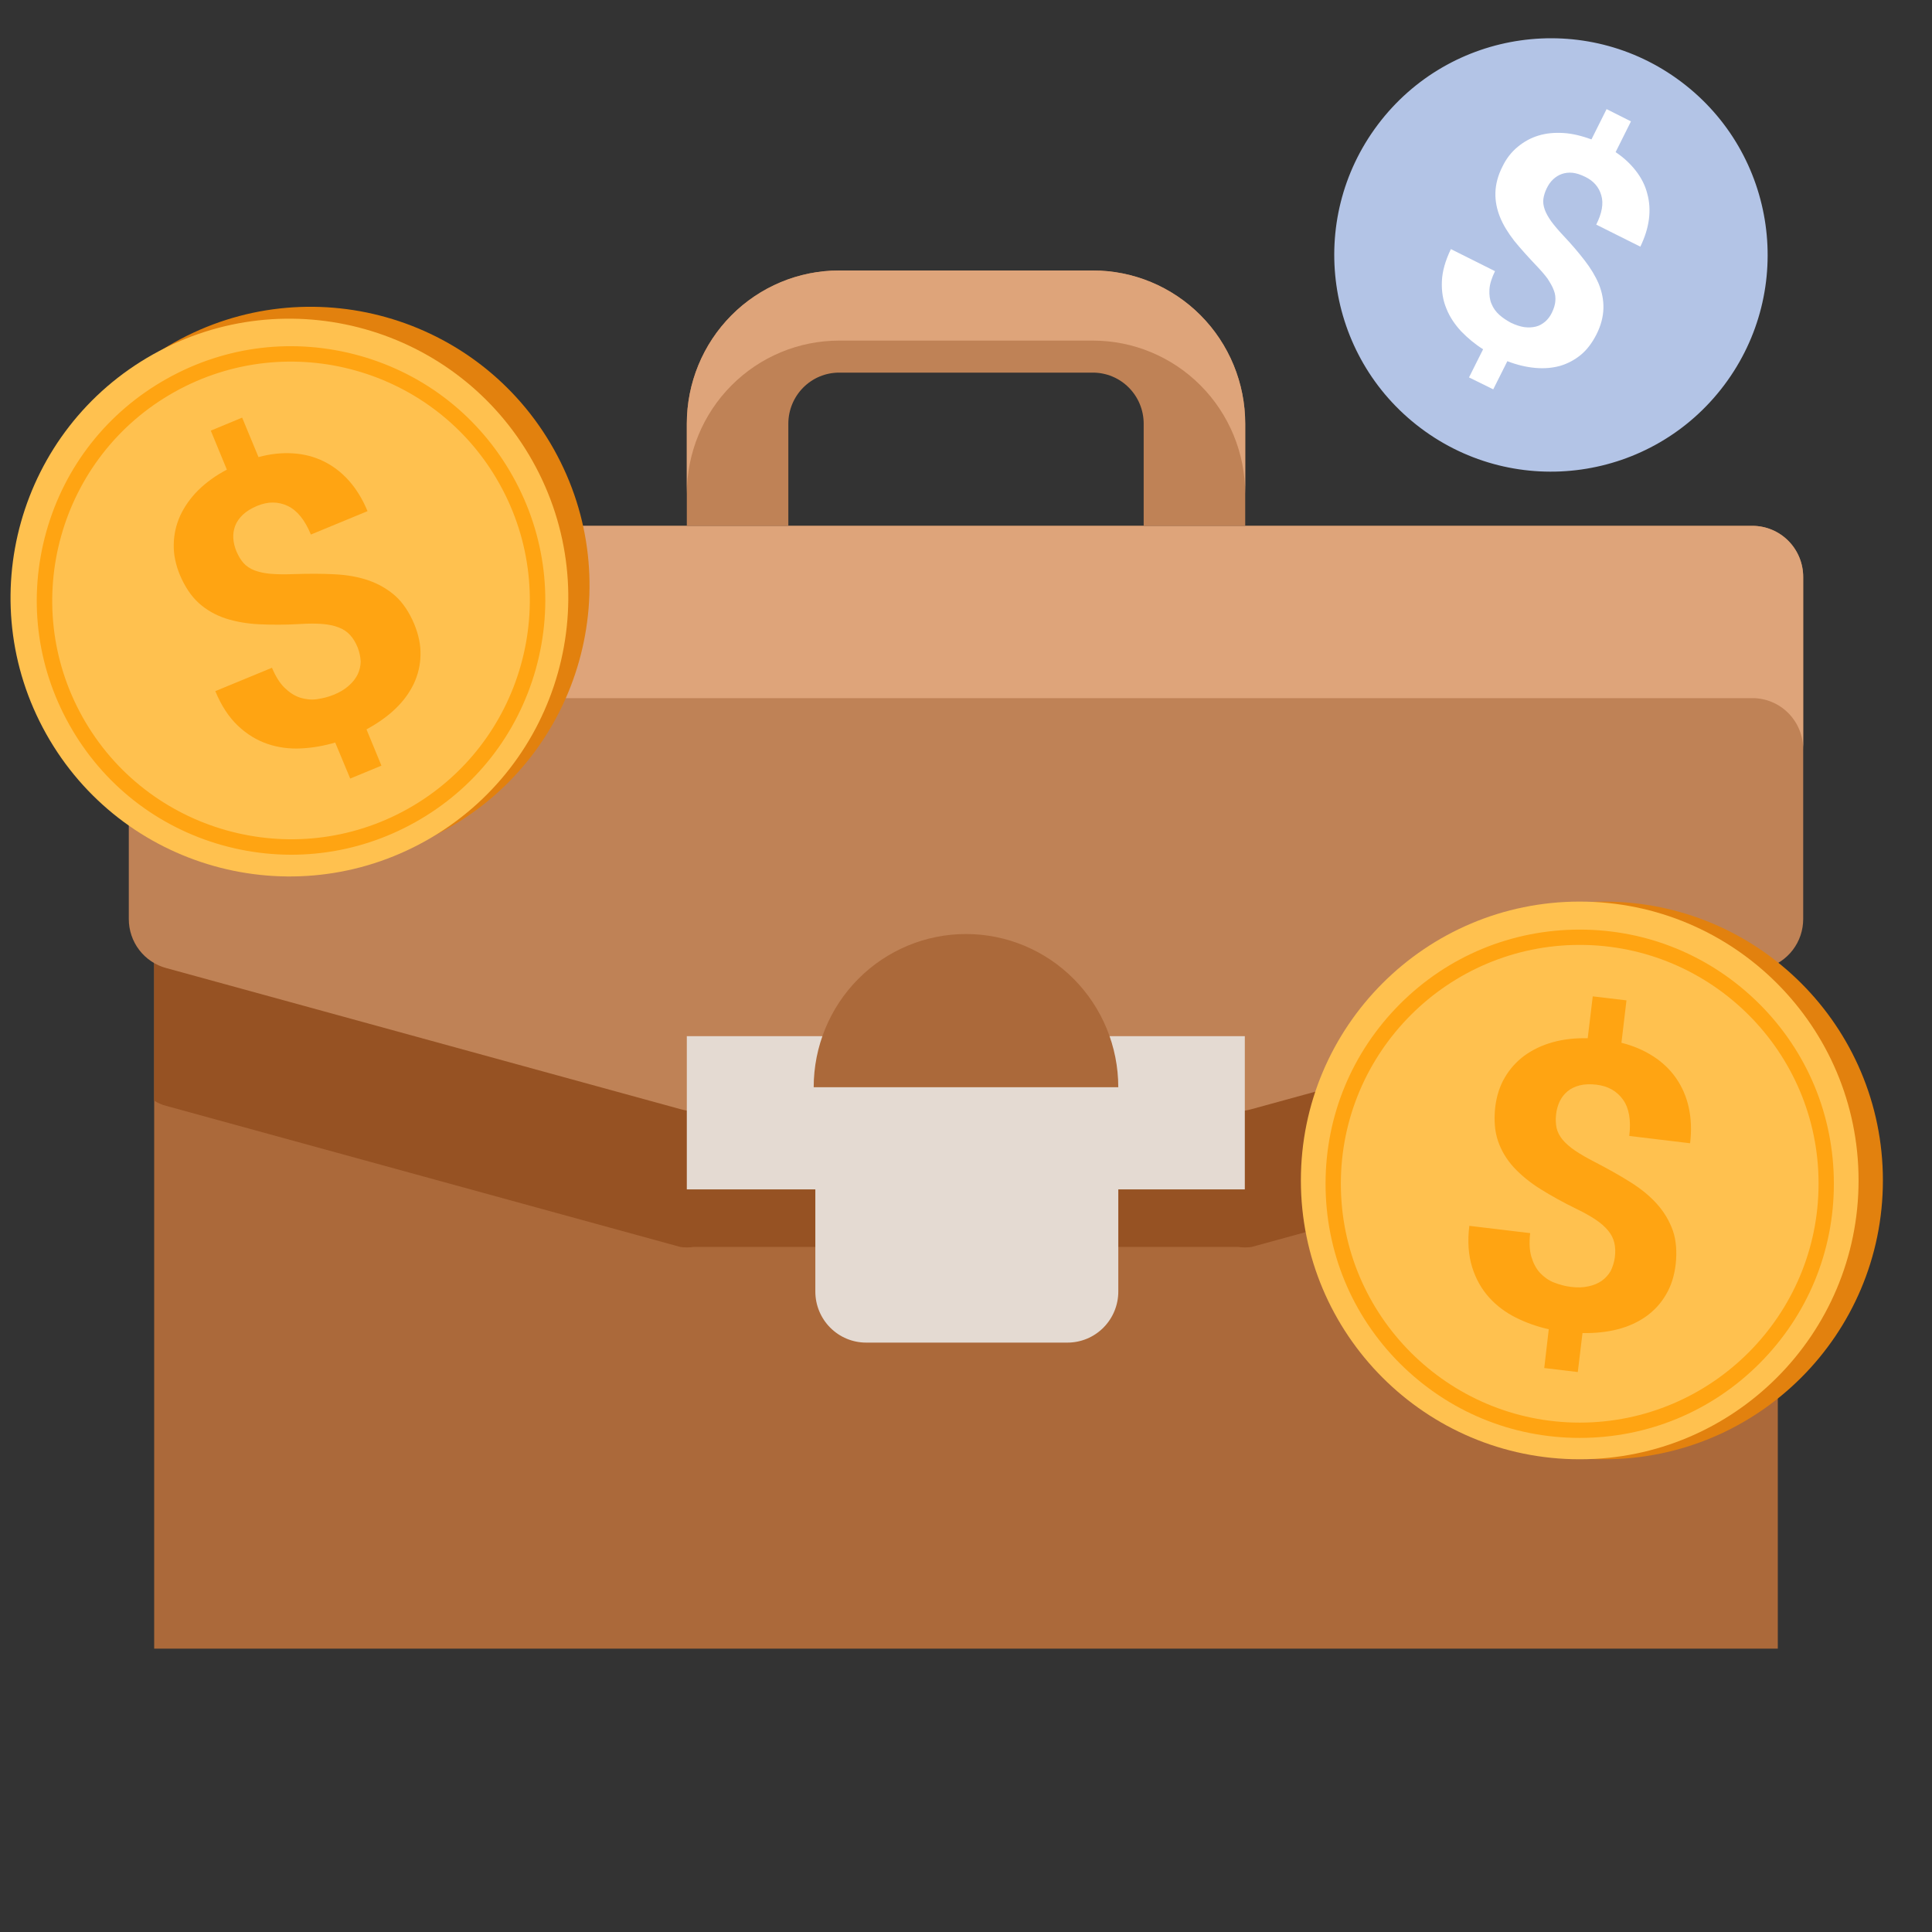 <svg width="150" height="150" viewBox="0 0 150 150" fill="none" xmlns="http://www.w3.org/2000/svg">
<rect x="0" y="0" width="150" height="150" fill="#333333" stroke="none"/>
<g clip-path="url(#clip0_1174_2986)">
<path d="M11.97 62.605H138.028V128H11.97V62.605Z" fill="#AB693A"/>
<path d="M134.087 62.605H15.911C14.868 62.613 13.87 63.033 13.133 63.775C12.396 64.517 11.978 65.521 11.97 66.57V85.452C12.258 85.639 12.575 85.778 12.908 85.861L52.822 96.813C53.164 96.861 53.511 96.861 53.854 96.813H96.144C96.487 96.861 96.834 96.861 97.177 96.813L137.09 85.861C137.423 85.778 137.74 85.639 138.028 85.452V66.57C138.02 65.521 137.602 64.517 136.865 63.775C136.128 63.033 135.13 62.613 134.087 62.605Z" fill="#965223"/>
<path d="M10 44.792V71.353C9.999 72.222 10.284 73.067 10.81 73.756C11.336 74.445 12.074 74.939 12.909 75.161L52.822 86.113C53.158 86.21 53.505 86.263 53.855 86.27H96.145C96.495 86.263 96.842 86.21 97.178 86.113L137.091 75.161C137.926 74.939 138.664 74.445 139.19 73.756C139.716 73.067 140.001 72.222 140 71.353V44.792C140 43.741 139.585 42.732 138.846 41.989C138.106 41.245 137.104 40.827 136.059 40.827H14.066C13.538 40.81 13.012 40.9 12.52 41.092C12.027 41.284 11.578 41.573 11.198 41.943C10.819 42.313 10.517 42.756 10.312 43.245C10.106 43.735 10 44.261 10 44.792Z" fill="#BF8256"/>
<path d="M136.057 40.827H14.065C13.02 40.827 12.017 41.245 11.278 41.989C10.539 42.732 10.123 43.741 10.123 44.792V58.167C10.123 57.647 10.226 57.131 10.424 56.65C10.622 56.169 10.912 55.732 11.278 55.364C11.644 54.995 12.078 54.703 12.557 54.504C13.035 54.305 13.547 54.202 14.065 54.202H136.057C136.575 54.202 137.087 54.305 137.565 54.504C138.044 54.703 138.478 54.995 138.844 55.364C139.21 55.732 139.5 56.169 139.698 56.65C139.896 57.131 139.998 57.647 139.998 58.167V44.792C139.998 43.741 139.583 42.732 138.844 41.989C138.105 41.245 137.102 40.827 136.057 40.827Z" fill="#DEA47A"/>
<path d="M53.324 80.447H96.647V92.343H53.324V80.447ZM63.177 92.343H86.825V100.274C86.825 101.325 86.409 102.334 85.67 103.077C84.931 103.821 83.929 104.239 82.883 104.239H67.243C66.198 104.239 65.196 103.821 64.457 103.077C63.717 102.334 63.302 101.325 63.302 100.274V92.343H63.177Z" fill="#E4DAD2"/>
<path d="M74.999 72.517C71.863 72.517 68.856 73.77 66.638 76.001C64.421 78.232 63.175 81.257 63.175 84.412H86.823C86.823 81.257 85.577 78.232 83.36 76.001C81.142 73.77 78.135 72.517 74.999 72.517Z" fill="#AB693A"/>
<path d="M53.324 32.896V40.826H61.206V32.896C61.206 31.844 61.622 30.836 62.361 30.092C63.1 29.348 64.102 28.93 65.148 28.93H84.854C85.372 28.93 85.884 29.033 86.362 29.232C86.841 29.432 87.275 29.724 87.641 30.092C88.007 30.46 88.297 30.897 88.495 31.378C88.693 31.86 88.795 32.375 88.795 32.896V40.826H96.678V32.896C96.678 31.334 96.372 29.787 95.778 28.343C95.184 26.9 94.313 25.589 93.215 24.484C92.117 23.38 90.813 22.503 89.379 21.905C87.944 21.308 86.407 21 84.854 21H65.148C62.012 21 59.004 22.253 56.787 24.484C54.569 26.715 53.324 29.741 53.324 32.896Z" fill="#BF8256"/>
<path d="M84.854 21H65.148C62.012 21 59.004 22.253 56.787 24.484C54.569 26.715 53.324 29.741 53.324 32.896V38.34C53.324 35.185 54.569 32.16 56.787 29.929C59.004 27.698 62.012 26.444 65.148 26.444H84.854C87.99 26.444 90.997 27.698 93.215 29.929C95.432 32.16 96.678 35.185 96.678 38.34V32.896C96.678 29.741 95.432 26.715 93.215 24.484C90.997 22.253 87.99 21 84.854 21Z" fill="#DEA47A"/>
<path d="M124.538 113.298C136.495 113.298 146.188 103.605 146.188 91.648C146.188 79.692 136.495 69.999 124.538 69.999C112.582 69.999 102.889 79.692 102.889 91.648C102.889 103.605 112.582 113.298 124.538 113.298Z" fill="#E2810E"/>
<path d="M122.649 113.298C134.606 113.298 144.299 103.605 144.299 91.648C144.299 79.692 134.606 69.999 122.649 69.999C110.693 69.999 101 79.692 101 91.648C101 103.605 110.693 113.298 122.649 113.298Z" fill="#FFC14F"/>
<path d="M122.648 111.639C117.384 111.639 112.431 109.588 108.692 105.862C104.967 102.137 102.916 97.184 102.916 91.906C102.916 86.629 104.967 81.689 108.692 77.951C112.417 74.225 117.371 72.174 122.648 72.174C127.926 72.174 132.865 74.225 136.604 77.951C140.329 81.676 142.381 86.629 142.381 91.906C142.381 97.184 140.329 102.124 136.604 105.862C132.879 109.588 127.926 111.639 122.648 111.639ZM122.648 73.362C112.417 73.362 104.103 81.689 104.103 91.906C104.103 102.137 112.431 110.451 122.648 110.451C132.879 110.451 141.193 102.124 141.193 91.906C141.207 81.676 132.879 73.362 122.648 73.362Z" fill="#FFA412"/>
<path d="M125.375 97.63C125.429 97.198 125.415 96.82 125.334 96.483C125.253 96.145 125.091 95.821 124.849 95.538C124.606 95.241 124.282 94.958 123.877 94.688C123.472 94.418 122.972 94.134 122.379 93.851C121.353 93.351 120.435 92.838 119.612 92.326C118.788 91.813 118.1 91.246 117.533 90.638C116.98 90.031 116.561 89.343 116.305 88.587C116.048 87.831 115.981 86.954 116.089 85.955C116.197 85.091 116.44 84.322 116.831 83.66C117.223 82.986 117.736 82.419 118.356 81.96C118.991 81.501 119.72 81.15 120.543 80.921C121.366 80.691 122.284 80.583 123.269 80.61L123.661 77.357L126.279 77.668L125.888 80.961C126.806 81.191 127.629 81.541 128.358 82.014C129.073 82.473 129.667 83.04 130.126 83.701C130.585 84.362 130.922 85.118 131.111 85.969C131.3 86.819 131.341 87.75 131.219 88.762L126.495 88.195C126.644 86.981 126.482 86.036 126.009 85.375C125.537 84.713 124.849 84.322 123.944 84.214C123.458 84.16 123.026 84.173 122.649 84.268C122.284 84.362 121.96 84.511 121.704 84.727C121.447 84.943 121.245 85.199 121.096 85.51C120.948 85.82 120.853 86.157 120.813 86.535C120.772 86.913 120.786 87.251 120.853 87.575C120.921 87.885 121.083 88.196 121.312 88.479C121.555 88.762 121.879 89.059 122.284 89.329C122.702 89.613 123.215 89.91 123.85 90.234C124.862 90.76 125.78 91.273 126.59 91.786C127.413 92.299 128.101 92.865 128.655 93.486C129.208 94.107 129.613 94.796 129.883 95.551C130.139 96.307 130.207 97.185 130.099 98.17C129.991 99.061 129.748 99.844 129.343 100.518C128.952 101.193 128.439 101.747 127.804 102.205C127.17 102.651 126.441 102.988 125.604 103.204C124.768 103.42 123.85 103.515 122.864 103.501L122.5 106.525L119.895 106.214L120.246 103.204C119.355 103.002 118.505 102.705 117.695 102.3C116.885 101.895 116.183 101.369 115.603 100.721C115.023 100.073 114.577 99.29 114.294 98.372C114.01 97.454 113.929 96.388 114.078 95.174L118.802 95.74C118.721 96.456 118.748 97.077 118.896 97.576C119.045 98.075 119.261 98.494 119.571 98.831C119.882 99.155 120.233 99.412 120.651 99.574C121.069 99.736 121.501 99.857 121.947 99.911C122.46 99.978 122.918 99.965 123.323 99.871C123.728 99.79 124.066 99.641 124.363 99.439C124.646 99.236 124.876 98.98 125.051 98.683C125.213 98.345 125.321 98.008 125.375 97.63Z" fill="#FFA412"/>
<path d="M34.705 64.356C45.134 58.509 48.85 45.315 43.003 34.885C37.157 24.456 23.962 20.74 13.533 26.587C3.103 32.433 -0.613 45.628 5.234 56.057C11.081 66.487 24.275 70.202 34.705 64.356Z" fill="#E2810E"/>
<path d="M33.057 65.28C43.486 59.433 47.202 46.239 41.355 35.809C35.509 25.38 22.314 21.664 11.885 27.511C1.455 33.357 -2.26 46.552 3.586 56.981C9.433 67.411 22.627 71.126 33.057 65.28Z" fill="#FFC14F"/>
<path d="M32.244 63.833C27.653 66.407 22.329 67.04 17.246 65.618C12.175 64.191 7.963 60.873 5.383 56.269C2.802 51.666 2.176 46.354 3.598 41.271C5.026 36.2 8.343 31.988 12.947 29.408C17.55 26.827 22.862 26.201 27.945 27.623C33.016 29.051 37.228 32.368 39.808 36.972C42.389 41.575 43.015 46.887 41.593 51.97C40.165 57.041 36.848 61.253 32.244 63.833ZM13.527 30.444C4.603 35.447 1.423 46.776 6.419 55.689C11.421 64.613 22.751 67.793 31.664 62.797C40.588 57.795 43.768 46.465 38.772 37.552C33.781 28.622 22.452 25.441 13.527 30.444Z" fill="#FFA412"/>
<path d="M27.773 50.279C27.609 49.876 27.412 49.553 27.177 49.298C26.941 49.044 26.641 48.84 26.291 48.712C25.933 48.572 25.512 48.483 25.027 48.445C24.542 48.408 23.968 48.405 23.311 48.448C22.172 48.514 21.121 48.515 20.152 48.47C19.183 48.426 18.305 48.268 17.514 48.015C16.734 47.756 16.032 47.36 15.439 46.826C14.846 46.292 14.358 45.56 13.964 44.636C13.636 43.83 13.471 43.04 13.489 42.271C13.501 41.491 13.671 40.746 13.988 40.042C14.317 39.332 14.781 38.669 15.387 38.066C15.993 37.464 16.741 36.921 17.614 36.462L16.365 33.434L18.8 32.424L20.069 35.488C20.982 35.24 21.872 35.143 22.739 35.199C23.587 35.249 24.382 35.453 25.106 35.806C25.83 36.158 26.494 36.653 27.074 37.302C27.655 37.951 28.146 38.744 28.535 39.686L24.137 41.502C23.672 40.37 23.069 39.625 22.334 39.279C21.598 38.933 20.806 38.928 19.965 39.276C19.514 39.467 19.144 39.69 18.861 39.957C18.589 40.217 18.379 40.505 18.261 40.819C18.143 41.133 18.092 41.456 18.114 41.799C18.136 42.142 18.219 42.483 18.368 42.832C18.518 43.182 18.695 43.469 18.912 43.719C19.122 43.957 19.416 44.148 19.754 44.283C20.105 44.412 20.533 44.513 21.018 44.55C21.521 44.593 22.114 44.601 22.826 44.573C23.966 44.537 25.017 44.536 25.975 44.587C26.944 44.632 27.821 44.79 28.608 45.061C29.394 45.332 30.084 45.734 30.689 46.262C31.282 46.796 31.77 47.528 32.157 48.44C32.499 49.27 32.67 50.072 32.647 50.858C32.635 51.639 32.458 52.372 32.129 53.083C31.794 53.781 31.323 54.432 30.699 55.029C30.074 55.627 29.32 56.158 28.454 56.628L29.614 59.444L27.19 60.447L26.025 57.65C25.148 57.909 24.262 58.065 23.357 58.108C22.453 58.151 21.583 58.035 20.76 57.754C19.937 57.472 19.166 57.007 18.47 56.345C17.774 55.683 17.182 54.793 16.717 53.66L21.115 51.845C21.394 52.509 21.721 53.037 22.095 53.4C22.469 53.763 22.862 54.022 23.298 54.165C23.727 54.296 24.158 54.348 24.602 54.285C25.047 54.221 25.483 54.116 25.898 53.945C26.378 53.753 26.772 53.517 27.079 53.237C27.392 52.968 27.614 52.674 27.774 52.352C27.922 52.037 27.997 51.701 28.005 51.356C27.981 50.982 27.91 50.635 27.773 50.279Z" fill="#FFA412"/>
<path d="M133.858 29.911C139.445 22.487 137.955 11.94 130.531 6.353C123.108 0.766 112.56 2.255 106.973 9.679C101.386 17.103 102.876 27.65 110.3 33.237C117.724 38.824 128.271 37.335 133.858 29.911Z" fill="#B3C4E6"/>
<path d="M120.487 24.28C120.637 23.968 120.732 23.675 120.755 23.392C120.778 23.11 120.755 22.828 120.641 22.547C120.536 22.248 120.359 21.959 120.153 21.635C119.92 21.32 119.614 20.969 119.253 20.592C118.623 19.928 118.048 19.291 117.565 18.697C117.091 18.085 116.707 17.472 116.461 16.856C116.214 16.241 116.086 15.614 116.103 14.967C116.12 14.32 116.291 13.634 116.653 12.927C116.953 12.303 117.355 11.795 117.841 11.396C118.326 10.997 118.85 10.706 119.457 10.523C120.065 10.34 120.701 10.285 121.404 10.328C122.106 10.372 122.81 10.552 123.561 10.822L124.735 8.472L126.627 9.425L125.435 11.813C126.071 12.231 126.598 12.733 127.016 13.273C127.435 13.812 127.736 14.409 127.891 15.026C128.065 15.652 128.112 16.307 128.023 17.01C127.934 17.712 127.708 18.418 127.356 19.152L123.931 17.439C124.372 16.567 124.515 15.799 124.323 15.165C124.149 14.539 123.731 14.044 123.07 13.727C122.703 13.551 122.391 13.446 122.09 13.415C121.789 13.383 121.498 13.424 121.254 13.51C121.009 13.596 120.784 13.736 120.577 13.931C120.371 14.125 120.211 14.364 120.078 14.64C119.946 14.915 119.868 15.172 119.827 15.445C119.795 15.701 119.826 15.965 119.931 16.264C120.026 16.535 120.195 16.843 120.438 17.185C120.67 17.5 120.986 17.878 121.375 18.29C122.005 18.954 122.553 19.602 123.027 20.214C123.502 20.826 123.866 21.43 124.131 22.054C124.378 22.67 124.506 23.296 124.489 23.944C124.472 24.59 124.301 25.276 123.939 25.984C123.612 26.617 123.22 27.152 122.734 27.551C122.248 27.951 121.706 28.233 121.126 28.406C120.527 28.57 119.891 28.626 119.197 28.564C118.504 28.502 117.773 28.332 117.03 28.043L115.935 30.228L114.053 29.302L115.148 27.116C114.522 26.725 113.959 26.252 113.459 25.74C112.968 25.211 112.567 24.634 112.301 23.964C112.027 23.312 111.915 22.604 111.948 21.829C111.982 21.054 112.215 20.24 112.647 19.34L116.072 21.053C115.816 21.585 115.668 22.034 115.639 22.472C115.618 22.891 115.661 23.273 115.802 23.59C115.935 23.924 116.14 24.204 116.408 24.445C116.676 24.687 116.971 24.874 117.292 25.051C117.659 25.227 118.008 25.349 118.345 25.398C118.665 25.439 118.965 25.425 119.247 25.357C119.528 25.288 119.753 25.148 119.978 24.962C120.176 24.786 120.354 24.556 120.487 24.28Z" fill="white"/>
</g>
<defs>
<clipPath id="clip0_1174_2986">
<rect width="150" height="150" fill="white"/>
</clipPath>
</defs>
</svg>
